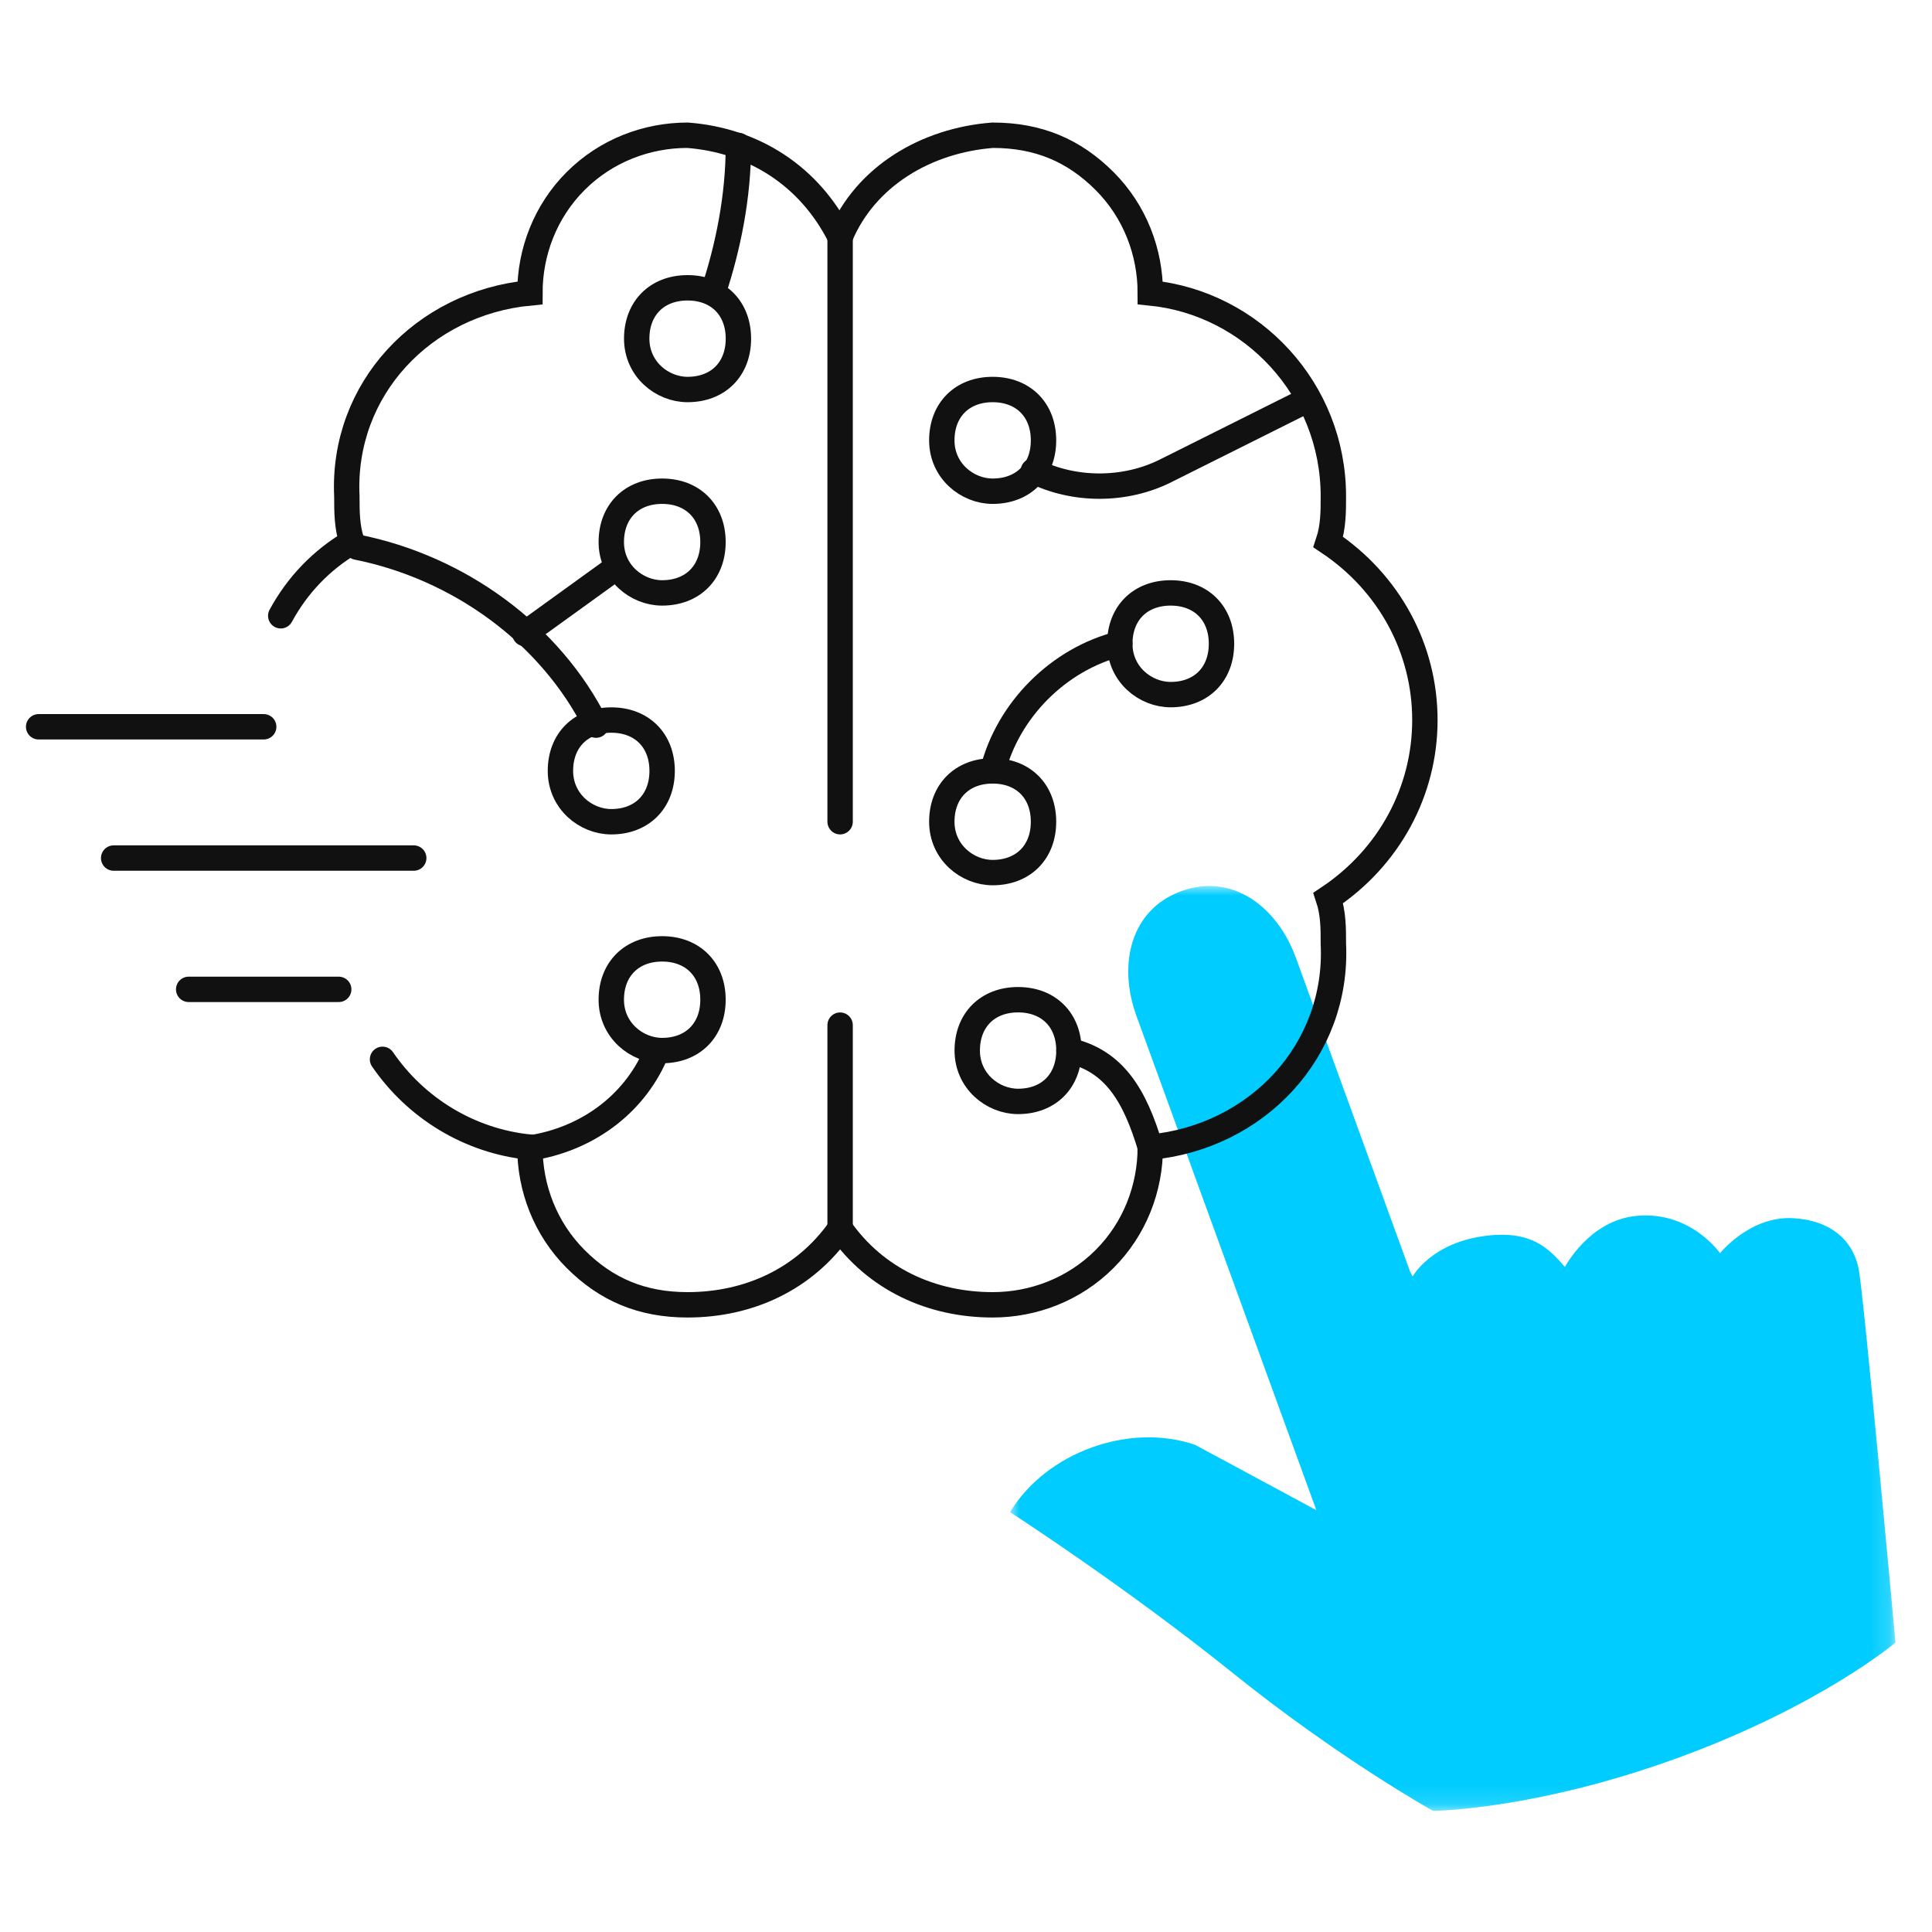 <?xml version="1.0" encoding="UTF-8"?>
<svg width="100px" height="100px" viewBox="0 0 100 100" version="1.1" xmlns="http://www.w3.org/2000/svg" xmlns:xlink="http://www.w3.org/1999/xlink">
    <title>inside_4</title>
    <defs>
        <polygon id="path-1" points="0 0 45.83 0 45.83 47.87 0 47.87"></polygon>
    </defs>
    <g id="inside_4" stroke="none" stroke-width="1" fill="none" fill-rule="evenodd">
        <g id="Icon" transform="translate(2, 7)">
            <g id="Group-3" transform="translate(50.279, 38.86)">
                <mask id="mask-2" fill="white">
                    <use xlink:href="#path-1"></use>
                </mask>
                <g id="Clip-2"></g>
                <path d="M20.839,20.211 C20.839,20.211 21.812,18.417 24.732,18.093 C27.049,17.838 27.921,18.802 28.722,19.718 C28.722,19.718 29.985,17.279 32.47,17.069 C35.257,16.833 36.749,19.006 36.749,19.006 C36.749,19.006 38.294,17.071 40.529,17.193 C42.438,17.296 43.662,18.311 43.94,19.904 C44.219,21.497 45.83,39.158 45.83,39.158 C45.83,39.158 41.974,42.431 34.545,45.135 C27.116,47.838 21.893,47.87 21.893,47.87 C21.893,47.87 17.073,45.192 11.492,40.705 C5.911,36.219 0,32.407 0,32.407 C1.869,29.318 6.158,27.757 9.575,28.923 L15.855,32.307 L6.542,6.72 C5.58,4.077 6.223,1.227 8.866,0.265 C11.509,-0.697 13.834,1.073 14.796,3.715 L20.703,19.946" id="Fill-1" fill="#00CCFF" mask="url(#mask-2)"></path>
            </g>
            <path d="M25.692,52.378 C28.587,51.852 30.956,50.009 32.009,47.377" id="Stroke-4" stroke="#111111" stroke-width="1.314" stroke-linecap="round"></path>
            <path d="M16.48,21.32 C21.744,22.373 26.482,25.794 28.851,30.532" id="Stroke-6" stroke="#111111" stroke-width="1.314" stroke-linecap="round"></path>
            <line x1="25.166" y1="25.794" x2="29.904" y2="22.372" id="Stroke-8" stroke="#111111" stroke-width="1.314" stroke-linecap="round"></line>
            <path d="M36.22,0.527 C36.22,3.159 35.694,5.791 34.904,8.16" id="Stroke-10" stroke="#111111" stroke-width="1.314" stroke-linecap="round"></path>
            <path d="M33.588,13.161 C35.167,13.161 36.22,12.108 36.22,10.529 C36.22,8.95 35.167,7.897 33.588,7.897 C32.009,7.897 30.956,8.95 30.956,10.529 C30.956,12.108 32.272,13.161 33.588,13.161 Z" id="Stroke-12" stroke="#111111" stroke-width="1.314" stroke-linecap="round"></path>
            <path d="M49.38,18.425 C50.959,18.425 52.012,17.372 52.012,15.793 C52.012,14.214 50.959,13.161 49.38,13.161 C47.801,13.161 46.748,14.214 46.748,15.793 C46.748,17.372 48.064,18.425 49.38,18.425 Z" id="Stroke-14" stroke="#111111" stroke-width="1.314" stroke-linecap="round"></path>
            <path d="M58.593,28.953 C60.172,28.953 61.224,27.9 61.224,26.321 C61.224,24.742 60.172,23.689 58.593,23.689 C57.014,23.689 55.961,24.742 55.961,26.321 C55.961,27.9 57.276,28.953 58.593,28.953 Z" id="Stroke-16" stroke="#111111" stroke-width="1.314" stroke-linecap="round"></path>
            <path d="M49.38,38.165 C50.959,38.165 52.012,37.112 52.012,35.533 C52.012,33.953 50.959,32.901 49.38,32.901 C47.801,32.901 46.748,33.953 46.748,35.533 C46.748,37.112 48.064,38.165 49.38,38.165 Z" id="Stroke-18" stroke="#111111" stroke-width="1.314" stroke-linecap="round"></path>
            <path d="M32.272,23.689 C33.851,23.689 34.904,22.636 34.904,21.057 C34.904,19.478 33.851,18.425 32.272,18.425 C30.693,18.425 29.64,19.478 29.64,21.057 C29.64,22.636 30.956,23.689 32.272,23.689 Z" id="Stroke-20" stroke="#111111" stroke-width="1.314" stroke-linecap="round"></path>
            <path d="M29.64,35.533 C31.219,35.533 32.272,34.48 32.272,32.901 C32.272,31.322 31.219,30.269 29.64,30.269 C28.061,30.269 27.008,31.322 27.008,32.901 C27.008,34.48 28.324,35.533 29.64,35.533 Z" id="Stroke-22" stroke="#111111" stroke-width="1.314" stroke-linecap="round"></path>
            <path d="M17.799,47.831 C19.519,50.343 22.286,52.064 25.428,52.378 C25.428,54.484 26.218,56.589 27.797,58.168 C29.376,59.748 31.219,60.537 33.588,60.537 C36.746,60.537 39.641,59.221 41.484,56.589 C43.326,59.221 46.221,60.537 49.38,60.537 C51.486,60.537 53.591,59.747 55.17,58.168 C56.75,56.589 57.539,54.484 57.539,52.378 C63.067,51.852 67.278,47.377 67.015,41.85 C67.015,41.06 67.015,40.27 66.751,39.481 C69.91,37.375 71.752,33.953 71.752,30.269 C71.752,26.584 69.91,23.162 66.751,21.057 C67.015,20.267 67.015,19.477 67.015,18.688 C67.015,13.161 62.803,8.686 57.539,8.16 C57.539,6.054 56.75,3.948 55.17,2.369 C53.591,0.79 51.749,0 49.38,0 C45.958,0.264 42.8,2.106 41.484,5.264 C39.905,2.106 37.009,0.264 33.588,0 C31.482,0 29.376,0.79 27.797,2.369 C26.218,3.948 25.428,6.054 25.428,8.16 C19.901,8.686 15.69,13.161 15.953,18.688 C15.953,19.477 15.953,20.267 16.216,21.057 C14.637,21.978 13.387,23.294 12.531,24.873" id="Stroke-24" stroke="#111111" stroke-width="1.314" stroke-linecap="round"></path>
            <line x1="41.484" y1="5.264" x2="41.484" y2="35.532" id="Stroke-26" stroke="#111111" stroke-width="1.314" stroke-linecap="round"></line>
            <line x1="41.484" y1="46.061" x2="41.484" y2="56.589" id="Stroke-28" stroke="#111111" stroke-width="1.314" stroke-linecap="round"></line>
            <path d="M65.699,13.687 L58.329,17.372 C56.224,18.425 53.592,18.425 51.486,17.372" id="Stroke-30" stroke="#111111" stroke-width="1.314" stroke-linecap="round"></path>
            <path d="M49.38,32.901 C50.17,29.743 52.802,27.111 55.96,26.321" id="Stroke-32" stroke="#111111" stroke-width="1.314" stroke-linecap="round"></path>
            <path d="M57.54,52.378 C56.75,49.746 55.698,47.904 53.329,47.377" id="Stroke-34" stroke="#111111" stroke-width="1.314" stroke-linecap="round"></path>
            <path d="M32.272,47.377 C33.851,47.377 34.904,46.324 34.904,44.745 C34.904,43.165 33.851,42.113 32.272,42.113 C30.693,42.113 29.64,43.165 29.64,44.745 C29.64,46.324 30.956,47.377 32.272,47.377 Z" id="Stroke-36" stroke="#111111" stroke-width="1.314" stroke-linecap="round"></path>
            <path d="M50.696,50.009 C52.275,50.009 53.328,48.956 53.328,47.377 C53.328,45.797 52.275,44.745 50.696,44.745 C49.117,44.745 48.064,45.797 48.064,47.377 C48.064,48.956 49.38,50.009 50.696,50.009 Z" id="Stroke-38" stroke="#111111" stroke-width="1.314" stroke-linecap="round"></path>
            <line x1="11.649" y1="30.618" x2="0" y2="30.618" id="Stroke-40" stroke="#111111" stroke-width="1.314" stroke-linecap="round"></line>
            <line x1="15.532" y1="44.209" x2="7.766" y2="44.209" id="Stroke-42" stroke="#111111" stroke-width="1.314" stroke-linecap="round"></line>
            <line x1="19.415" y1="37.413" x2="3.883" y2="37.413" id="Stroke-44" stroke="#111111" stroke-width="1.314" stroke-linecap="round"></line>
        </g>
    </g>
</svg>
